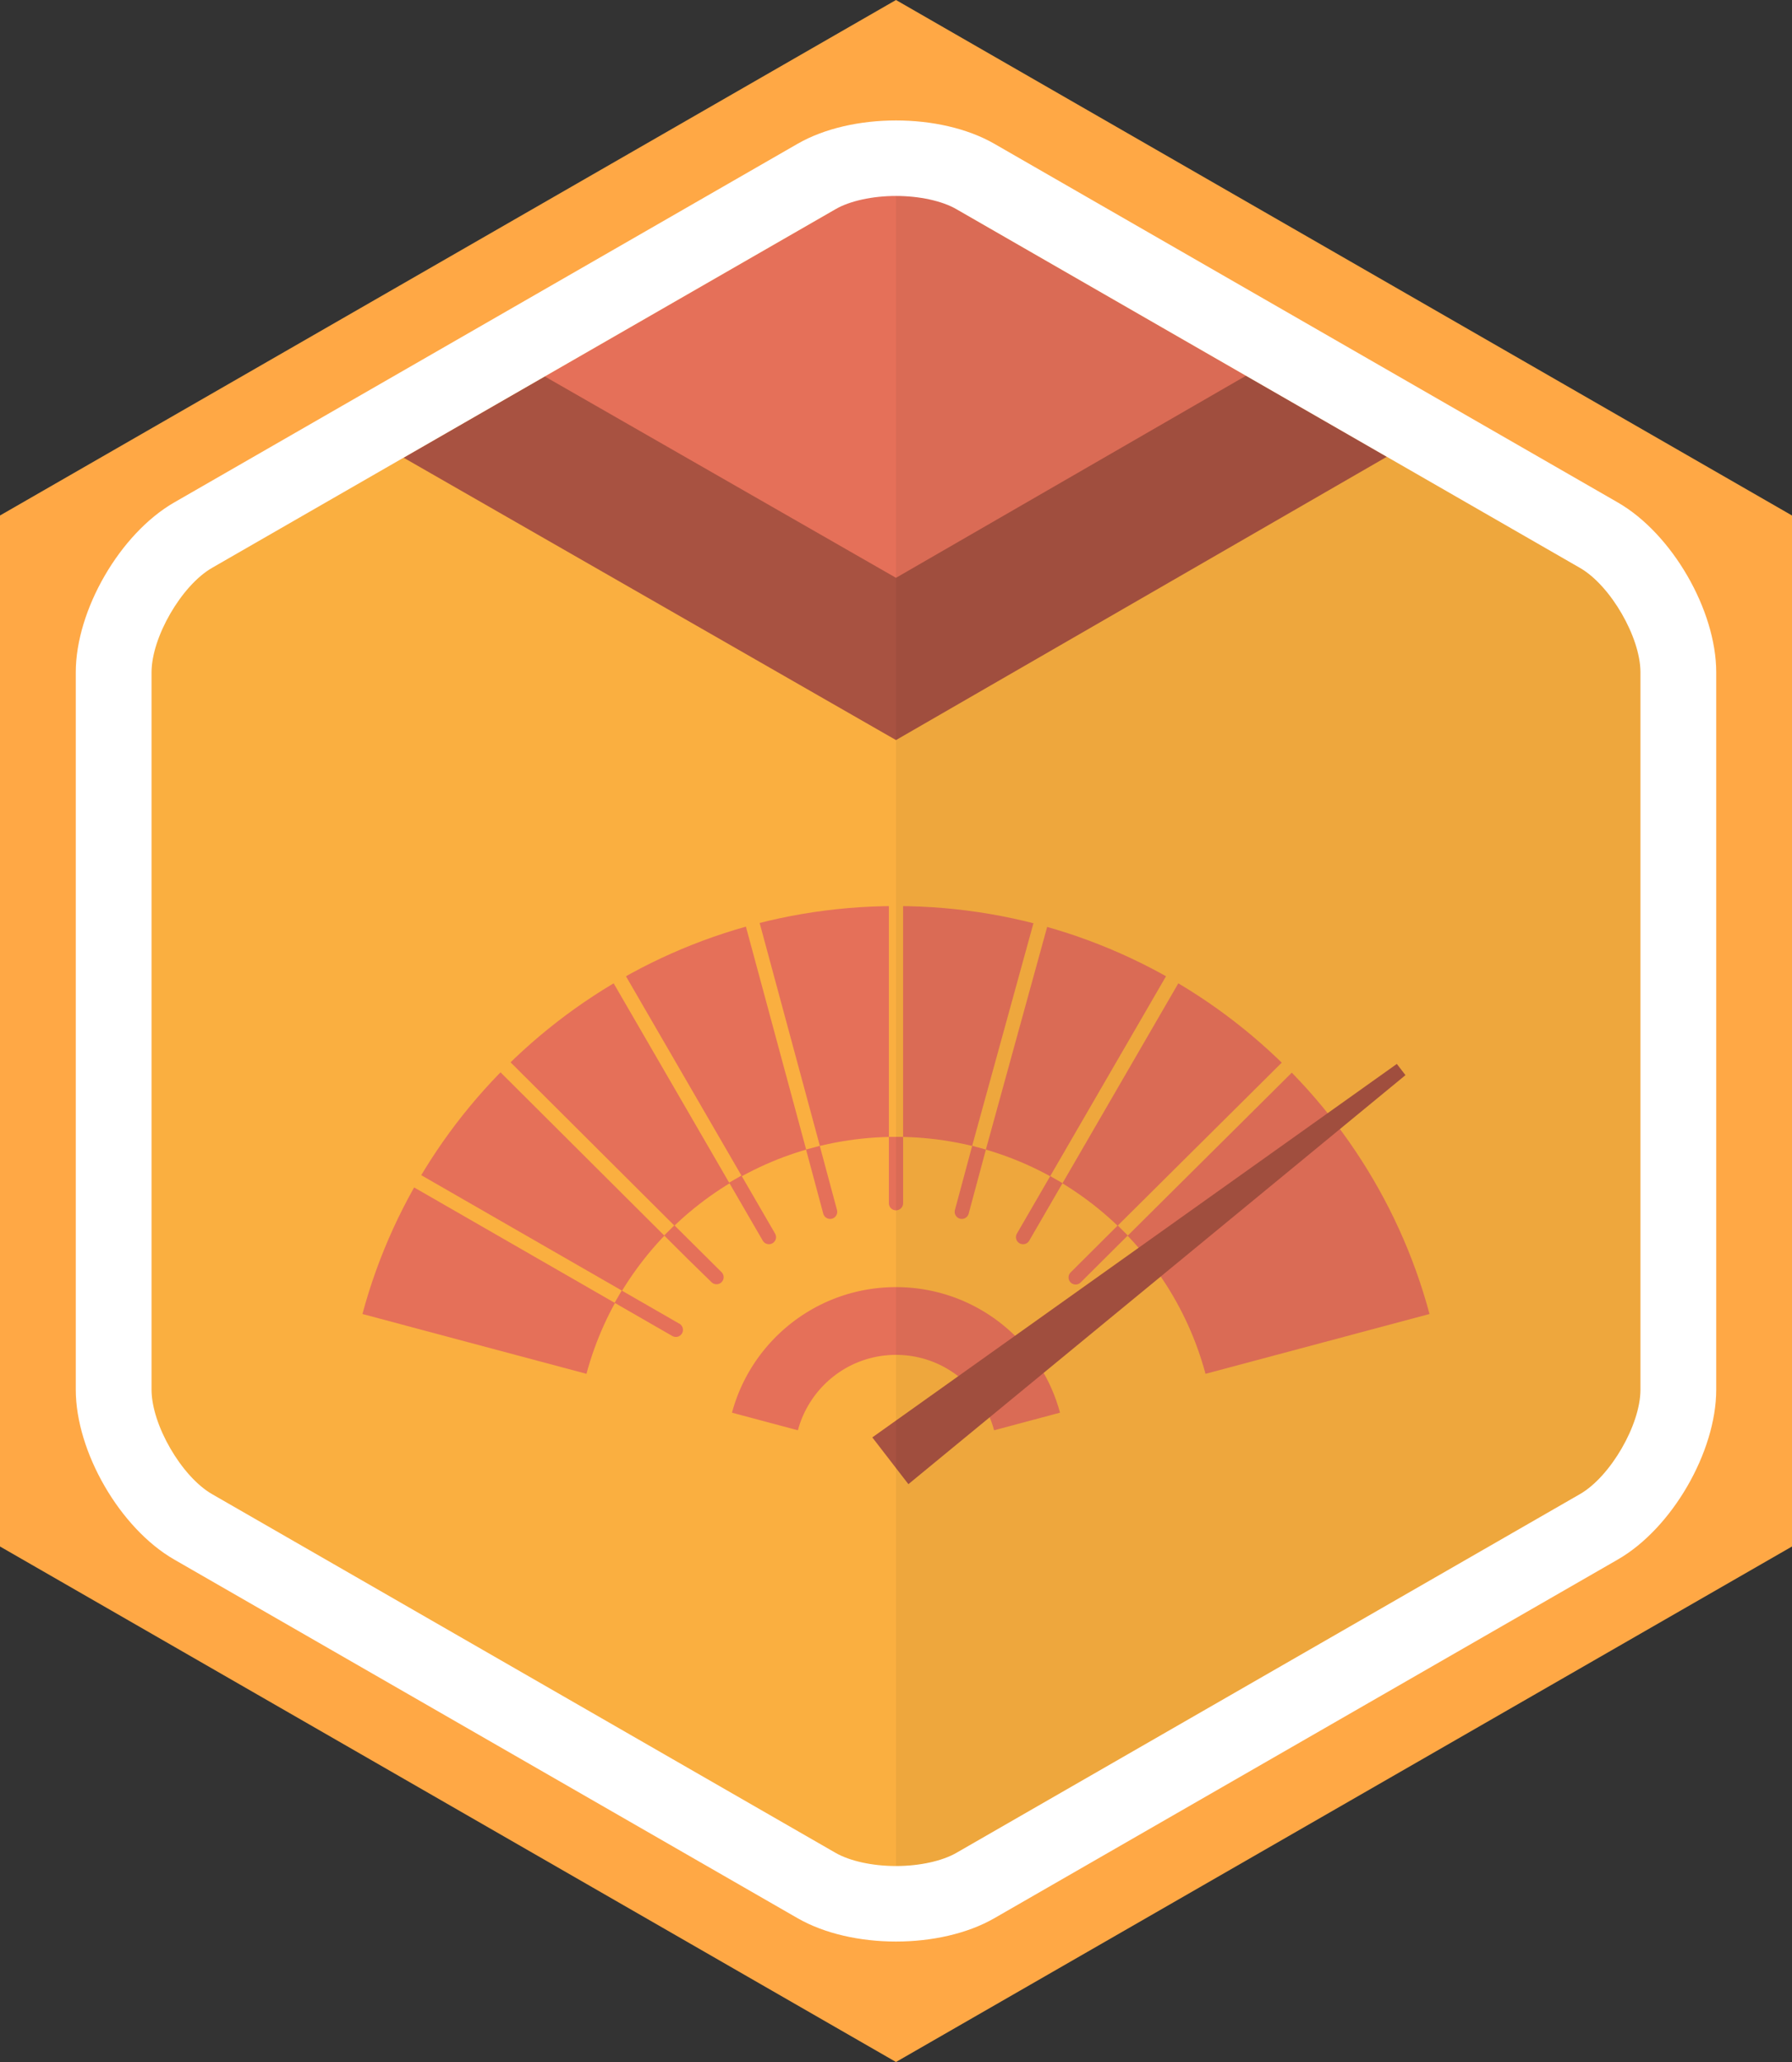 <svg xmlns="http://www.w3.org/2000/svg" width="200" height="230" viewBox="0 0 200 230"><rect x="0" y="0" width="200" height="230" fill="#333333" stroke="none"/><path fill="#FAAF40" d="M99.998 9.725L8.457 62.362v105.275l91.541 52.637 91.541-52.637V62.362z"/><path fill="#A85241" d="M99.998 9.725L45.624 44.634l-3.695 4.634 58.069 33.281 57.69-33.277-3.692-2.323z"/><path fill="#E57059" d="M99.998 9.725L59.137 35.957v5.079l40.861 23.415 40.578-23.415v-.58zM92.648 135.96a.792.792 0 0 1-.766-.586l-6.15-22.891a.79.79 0 0 1 .561-.967.79.79 0 0 1 .971.558l6.15 22.892a.789.789 0 0 1-.766.994zM85.818 138.78a.794.794 0 0 1-.688-.395l-11.9-20.521a.79.79 0 0 1 .29-1.079.791.791 0 0 1 1.083.289l11.9 20.522a.787.787 0 0 1-.685 1.184zM114.181 138.782a.789.789 0 0 1-.686-1.183l11.897-20.524a.791.791 0 0 1 1.083-.289.788.788 0 0 1 .29 1.079l-11.897 20.524a.792.792 0 0 1-.687.393zM75.431 149.125a.812.812 0 0 1-.396-.105l-20.608-11.85a.788.788 0 0 1-.29-1.079.794.794 0 0 1 1.083-.288l20.608 11.848a.79.79 0 0 1-.397 1.474zM120.053 143.275a.788.788 0 0 1-.561-1.348l16.83-16.761c.31-.309.812-.309 1.121 0s.31.809 0 1.116l-16.83 16.763a.788.788 0 0 1-.56.23zM79.97 143.248c-.2 0-.4-.075-.555-.226l-2.721-2.656-14.139-14.084a.786.786 0 0 1 0-1.116.794.794 0 0 1 1.121 0l16.85 16.729a.787.787 0 0 1 .01 1.116.783.783 0 0 1-.566.237zM107.344 135.96a.79.79 0 0 1-.767-.994l6.157-22.892a.797.797 0 0 1 .971-.558.789.789 0 0 1 .561.967l-6.156 22.891a.793.793 0 0 1-.766.586zM100 135.002a.792.792 0 0 1-.793-.79v-23.701c0-.436.355-.79.793-.79s.793.354.793.79v23.701c0 .435-.355.79-.793.79zM99.998 143.569c-8.774 0-16.138 5.944-18.303 14.005l7.354 1.963c1.302-4.833 5.687-8.411 10.949-8.411s9.649 3.578 10.951 8.411l7.354-1.963c-2.165-8.06-9.531-14.005-18.305-14.005z"/><path fill="#E57059" d="M99.998 101.064c-28.524 0-52.514 19.3-59.547 45.503l25.001 6.673c4.086-15.215 17.984-26.433 34.546-26.433 16.562 0 30.46 11.218 34.546 26.433l25.001-6.673c-7.031-26.203-31.023-45.503-59.547-45.503z"/><path fill="#FAAF40" d="M110.03 128.224l-1.529-.418 9.701-35.216 1.529.418zM99.207 96.488h1.586v30.32h-1.586zM89.971 128.22l-8.168-30.211 1.532-.411 8.167 30.212zM81.377 131.915l-15.263-26.327 1.373-.789 15.263 26.327zM74.126 137.807l-22.949-22.865 1.121-1.116 22.949 22.864z"/><g><path fill="#FAAF40" d="M68.596 145.317l-24.834-14.28.793-1.368 24.834 14.279z"/></g><g><path fill="#FAAF40" d="M118.586 131.974l-1.373-.79 14.886-25.678 1.373.79z"/></g><g><path fill="#FAAF40" d="M125.875 137.814l-1.119-1.118 24.3-24.127 1.119 1.119z"/></g><g><path fill="#A85241" d="M101.383 165.547l-4.027-5.216 58.54-41.658.964 1.251-55.477 45.623z"/></g><g opacity=".05"><path d="M99.998 9.725v210.549l91.541-52.637V62.362z"/></g><g><path fill="#FFA845" d="M99.998 230L0 172.499v-115L99.998 0 200 57.5v115L99.998 230zm-83.085-67.226l83.085 47.773 83.089-47.773v-95.55L99.998 19.449 16.913 67.225v95.549z"/></g><g><path fill="#FFF" d="M99.998 21.858c2.623 0 5.148.552 6.757 1.478L176.33 63.34c3.41 1.96 6.757 7.733 6.757 11.655v80.008c0 3.922-3.347 9.695-6.757 11.657l-69.576 40.004c-1.608.926-4.134 1.477-6.756 1.477s-5.148-.551-6.757-1.477l-69.57-40.004c-3.411-1.962-6.758-7.735-6.758-11.657V74.995c0-3.922 3.347-9.695 6.757-11.656l69.571-40.003c1.608-.926 4.134-1.478 6.757-1.478m0-8.422c-3.982 0-7.964.867-10.985 2.605L19.442 56.045C13.4 59.52 8.457 68.047 8.457 74.995v80.008c0 6.948 4.943 15.476 10.985 18.95l69.571 40.005c3.021 1.737 7.003 2.606 10.985 2.606s7.965-.869 10.985-2.606l69.575-40.005c6.043-3.475 10.985-12.002 10.985-18.95v-27.37-52.638c0-6.948-4.942-15.475-10.985-18.949l-69.575-40.004c-3.02-1.739-7.003-2.606-10.985-2.606z"/></g></svg>